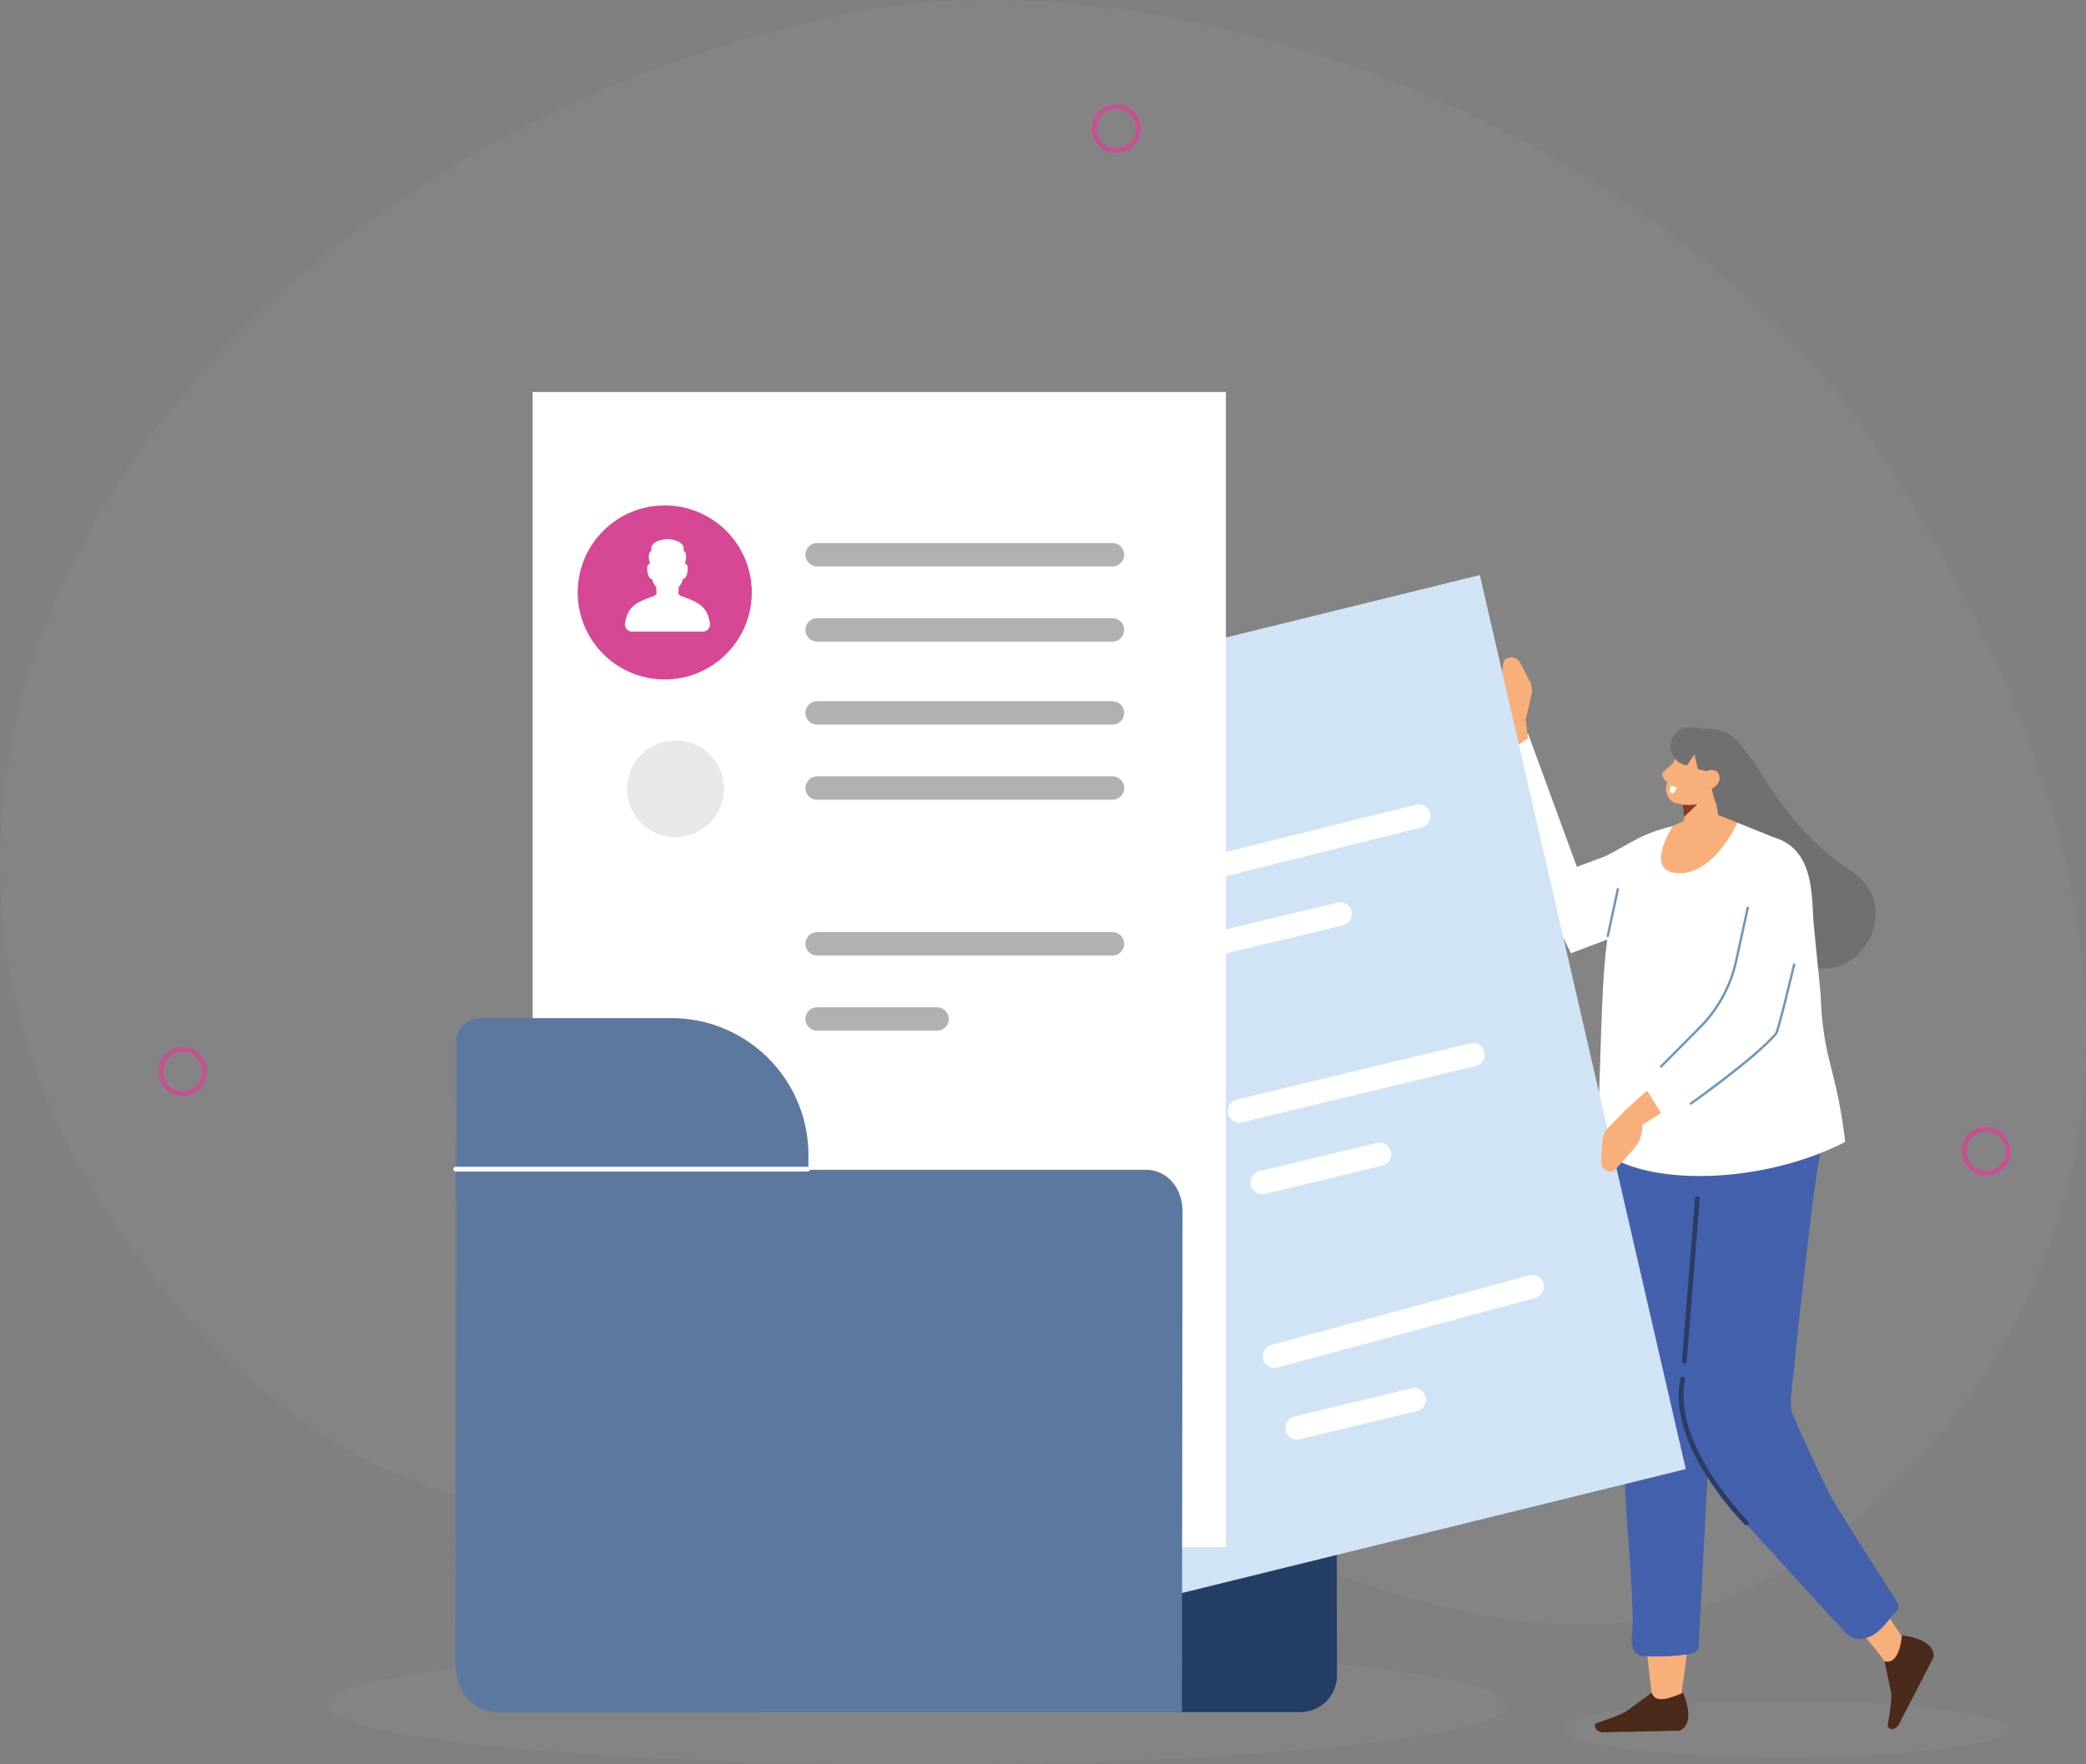 <svg xmlns="http://www.w3.org/2000/svg" width="438.676" height="371.015" viewBox="0 0 438.676 371.015">
  <rect x="0" y="0" width="438.676" height="371.015" fill="#808080" stroke="none"/>
  <g id="Group_11473" data-name="Group 11473" transform="translate(-780.662 -160)">
    <path id="Path_52385" data-name="Path 52385" d="M395.1,94.8c30.256,46.578,77.9,139.069,5.461,215.039C321.717,392.522,238.626,285.3,171.4,306.97c0,0-83.381,47.261-148.664-51.83S39.968,31.838,178.167,2.882C244.216-10.958,350.389,25.967,395.1,94.8" transform="translate(780.662 159.998)" fill="#b1b1b1" opacity="0.1"/>
    <path id="Path_52386" data-name="Path 52386" d="M487.831,1219.561c.205,6.884-55.1,12.463-123.53,12.462s-124.069-5.582-124.274-12.466,55.1-12.463,123.53-12.462,124.069,5.582,124.274,12.466" transform="translate(609.454 -701.008)" fill="#b1b1b1" opacity="0.1"/>
    <path id="Path_52387" data-name="Path 52387" d="M1098.858,538.012l10.273,28.029,6.1-2.276c6.03-3.123,7.305-4.612,14.1-6.3l-4.5,20.319-16.95,6.434-17.836-36.548Z" transform="translate(3.139 -223.759)" fill="#fff" fill-rule="evenodd"/>
    <path id="Path_52388" data-name="Path 52388" d="M1104.559,495.223l1.2-5.105a4.38,4.38,0,0,0-.377-3.024l-1.958-3.767a2.118,2.118,0,0,0-3.455-.439l-1.149,6.5a6.6,6.6,0,0,0,.874,4.415l1.359,2.338Z" transform="translate(-3.056 -183.938)" fill="#f9af79"/>
    <path id="Path_52389" data-name="Path 52389" d="M1107.886,527.661l-3.5.919-.982,6.272,4.978-3.185Z" transform="translate(-6.382 -216.375)" fill="#f9af79"/>
    <path id="Path_52390" data-name="Path 52390" d="M670.364,1025.347H556.776l-.13-92.606H678.09l.12,84.774a7.713,7.713,0,0,1-7.845,7.833" transform="translate(383.613 -505.315)" fill="#253e66"/>
    <path id="Path_52391" data-name="Path 52391" d="M1295.716,1072.729c-8.647-11.975-15.249-30.57-26.191-48.366a7.144,7.144,0,0,0-9.656-2.584c-3.174,1.858-5.8,11.535-3.857,14.725,12.3,20.152,28.478,30.257,35.868,41.218,1.482,2.2,5.286-2.538,3.836-4.993" transform="translate(-114.762 -568.16)" fill="#f9af79"/>
    <path id="Path_52392" data-name="Path 52392" d="M1155.477,1257.813c0,3.263,20.932,5.909,46.753,5.909s46.753-2.646,46.753-5.909-20.932-5.909-46.753-5.909-46.753,2.645-46.753,5.909" transform="translate(-46.073 -734.207)" fill="#b1b1b1" fill-rule="evenodd" opacity="0.1"/>
    <path id="Path_52393" data-name="Path 52393" d="M1207.541,977.139s6.488-39.076.088-55.263l1.062-52.958-11.234,72.372,4.189,36.171Z" transform="translate(-73.47 -459.79)" fill="#f9af79" fill-rule="evenodd"/>
    <path id="Path_52394" data-name="Path 52394" d="M1181.848,1241.532l-5.138,3.721c-1.052.919-6.621,2.706-6.621,2.706-.607,1.142.427,1.743,1.324,1.893l16.167-.339s3.771-.775.849-7.973c-3.009,1.3-5.935,2.23-6.58-.008" transform="translate(-53.82 -725.572)" fill="#4a2a1a" fill-rule="evenodd"/>
    <path id="Path_52395" data-name="Path 52395" d="M1382.273,1204.883l1.37,6.562c.313,1.368-.746,7.1-.746,7.1.72,1.09,1.739.485,2.295-.221l7.346-14.241s1.1-3.664-6.626-4.662c-.278,3.258-1.361,6.006-3.639,5.467" transform="translate(-205.298 -695.531)" fill="#4a2a1a" fill-rule="evenodd"/>
    <path id="Path_52396" data-name="Path 52396" d="M1185.78,744.88s-4.111,13.02-4.979,16.609-.8,21.111-.81,23.247,3.974,45.775,3.347,52.172,2.553,33.79,1.445,38.775c0,0-.233,3.21,1.884,3.741s10.238.077,11.418-.621.827-2.5.888-3.12,1.614-30.667,1.614-30.667l4.655-81.437-1.624-18.7Z" transform="translate(-61.013 -371.315)" fill="#4361ac"/>
    <path id="Path_52397" data-name="Path 52397" d="M1242.87,748.8l15.083-.655s6.2,8.441,7.248,11.41c1.267,3.6,4.56,10.674,2.846,18.548-1.118,5.139-4.738,38.321-5.105,42.638s-1.181,8.01-.508,9.872,5.147,11.725,8,17.39c1.09,2.162,11.953,19.172,12.731,20.323,1.495,2.209,2.3,3.412,1.005,4.467s-4.057,6.2-8.26,5.42c-1.77-.329-2.22-1.386-3.46-2.65-2.171-2.213-20.738-22.638-23.005-25.141s-8.009-8.606-7.882-20.669,1.3-80.953,1.3-80.953" transform="translate(-104.933 -373.643)" fill="#4361ac"/>
    <line id="Line_158" data-name="Line 158" y1="34.183" x2="2.737" transform="translate(1134.868 412.053)" fill="none" stroke="#2b3d63" stroke-linecap="round" stroke-linejoin="round" stroke-width="1"/>
    <path id="Path_52398" data-name="Path 52398" d="M1246.733,1041.73c-.137-.181-16.313-16.349-13.382-30.241" transform="translate(-98.821 -561.485)" fill="none" stroke="#2b3d63" stroke-linecap="round" stroke-linejoin="round" stroke-width="1"/>
    <path id="Path_52399" data-name="Path 52399" d="M1246.267,542.014c2.474-2.868,2.952-6.017,6.148-2.326a56.572,56.572,0,0,1,5.437,7.508c8.478,13.34,14.813,17.037,19.112,20.229,11.117,8.256-.439,25.6-12.122,18.163-11.883-7.563-21.148-28.889-20.842-30.38.171-.83-.292-2.146-.383-3.206-.185-2.151.126-1.647.464-3.753.193-4.115.065-4.935,2.186-6.235" transform="translate(-106.358 -223.759)" fill="#707070" fill-rule="evenodd"/>
    <path id="Path_52400" data-name="Path 52400" d="M1183.785,606.278l5.116-2.244,11.861-.66,7.706,3.109c8.974,2.681,7.754,13.161,8.438,19.181l1.355,13.64c.492,14.263,3.3,15.314,5.177,31.211-19.064,9.744-44.874,9.121-52.24.715,1.539-30.372.325-42.922,5.651-57.568a12.888,12.888,0,0,1,6.936-7.384" transform="translate(-54.741 -270.381)" fill="#fff" fill-rule="evenodd"/>
    <path id="Path_52401" data-name="Path 52401" d="M1220.8,600s-6.391,9.711,1.185,9.906,12.359-10.616,12.359-10.616l-4.116-1.643-4.648.1Z" transform="translate(-88.327 -266.292)" fill="#f9af79"/>
    <path id="Path_52402" data-name="Path 52402" d="M1234.8,570.178s.121,5.008.222,9.157a3.053,3.053,0,0,0,1.607,2.623,3,3,0,0,0,3.055-.135l.873-.568a3.947,3.947,0,0,0,1.754-3.807c-.493-3.851-1.391-10.867-1.391-10.867Z" transform="translate(-100.104 -244.136)" fill="#f9af79" fill-rule="evenodd"/>
    <path id="Path_52403" data-name="Path 52403" d="M1234.228,588.655l.3,3,2.771-2.665Z" transform="translate(-99.699 -259.882)" fill="#873b24" fill-rule="evenodd"/>
    <path id="Path_52404" data-name="Path 52404" d="M1234.281,550.2a2.657,2.657,0,0,0-1.332-3.5l-4.62-2.056a2.8,2.8,0,0,0-3.474,1.363,28.749,28.749,0,0,0-2.7,7.356,3.219,3.219,0,0,0,1.5,3.7c1.417.63,6.264,1.154,7.8-1.227a38.633,38.633,0,0,0,2.82-5.63" transform="translate(-91.022 -228.337)" fill="#f9af79" fill-rule="evenodd"/>
    <path id="Path_52405" data-name="Path 52405" d="M1247.693,551.524c3.093.019,2.008-4.234,1.934-7.482-.055-2.376.055-3.839-.69-5.155a8.461,8.461,0,0,0-10.394-3.8,2.383,2.383,0,0,0-1.567,2.27c.024,2.217,2.526-.727,4.942,8.438,1.305,4.952,1.27,6.011,4.509,7.755Z" transform="translate(-101.658 -221.298)" fill="#707070" fill-rule="evenodd"/>
    <path id="Path_52406" data-name="Path 52406" d="M1222.2,557.39a29.316,29.316,0,0,1-2.7,2.45c-.807.671.563,2.577,1.545,2.353s2.579-3.116,2.579-3.116Z" transform="translate(-89.022 -237.581)" fill="#f9af79" fill-rule="evenodd"/>
    <path id="Path_52407" data-name="Path 52407" d="M1224.923,576.225l1.266.346s-.427,1.8-1.412,1.111c-.209-.146.145-1.458.145-1.458" transform="translate(-92.912 -251.016)" fill="#fff" fill-rule="evenodd"/>
    <path id="Path_52408" data-name="Path 52408" d="M1232,533.747c-2.134-.645-3.719-.642-5.088.3a4.08,4.08,0,0,0,1.668,7.295l.119.022,1.593-2.367.678,3.118,5.87,1.509.361-3.964s-4.042-3.913-4.224-3.977a11.706,11.706,0,0,1-.978-1.934" transform="translate(-93.284 -220.395)" fill="#707070" fill-rule="evenodd"/>
    <path id="Path_52409" data-name="Path 52409" d="M1250.727,567.933a1.991,1.991,0,0,1-2.789.33,2.038,2.038,0,0,1,.214-2.827,1.991,1.991,0,0,1,2.789-.329,2.037,2.037,0,0,1-.214,2.827" transform="translate(-109.139 -242.775)" fill="#f9af79" fill-rule="evenodd"/>
    <path id="Path_52411" data-name="Path 52411" d="M823.7,609.782,701.092,639.937l-43.311-188,122.611-30.155Z" transform="translate(311.474 -140.855)" fill="#d1e4f5"/>
    <path id="Path_52412" data-name="Path 52412" d="M1179.554,813.961l-3.691,3.727a4.38,4.38,0,0,0-1.257,2.776l-.3,4.235a2.118,2.118,0,0,0,2.718,2.178l4.374-4.946a6.6,6.6,0,0,0,1.559-4.222l.061-2.7Z" transform="translate(-56.957 -420.59)" fill="#f9af79"/>
    <path id="Path_52413" data-name="Path 52413" d="M1191.081,804.288l2.526,3.681,5.29-3.346-2.952-4.709Z" transform="translate(-68.923 -410.571)" fill="#f9af79"/>
    <path id="Path_52415" data-name="Path 52415" d="M1240.186,736.653s13.257-9.341,17.913-14.675c.475-.544,3.816-14.57,3.816-14.57" transform="translate(-103.949 -344.587)" fill="none" stroke="#6e97bb" stroke-linecap="round" stroke-width="0.5"/>
    <path id="Path_52416" data-name="Path 52416" d="M1218.34,699.183l8.2-8.264a28.437,28.437,0,0,0,7.589-13.939l2.452-11.183" transform="translate(-88.367 -314.906)" fill="none" stroke="#6e97bb" stroke-linecap="round" stroke-width="0.5"/>
    <line id="Line_160" data-name="Line 160" y1="9.856" x2="2.115" transform="translate(1118.771 346.989)" fill="none" stroke="#6e97bb" stroke-linecap="round" stroke-width="0.5"/>
    <line id="Line_161" data-name="Line 161" y1="11.459" x2="45.948" transform="translate(1033.073 331.598)" fill="none" stroke="#fff" stroke-linecap="round" stroke-linejoin="round" stroke-width="4.915"/>
    <line id="Line_162" data-name="Line 162" y1="5.937" x2="24.65" transform="translate(1037.838 352.192)" fill="none" stroke="#fff" stroke-linecap="round" stroke-linejoin="round" stroke-width="4.915"/>
    <line id="Line_163" data-name="Line 163" y1="11.825" x2="49.1" transform="translate(1041.336 381.775)" fill="none" stroke="#fff" stroke-linecap="round" stroke-linejoin="round" stroke-width="4.915"/>
    <line id="Line_164" data-name="Line 164" y1="5.937" x2="24.65" transform="translate(1046.101 402.736)" fill="none" stroke="#fff" stroke-linecap="round" stroke-linejoin="round" stroke-width="4.915"/>
    <line id="Line_165" data-name="Line 165" y1="14.617" x2="54.215" transform="translate(1048.676 430.572)" fill="none" stroke="#fff" stroke-linecap="round" stroke-linejoin="round" stroke-width="4.915"/>
    <line id="Line_166" data-name="Line 166" y1="5.937" x2="24.65" transform="translate(1053.44 454.324)" fill="none" stroke="#fff" stroke-linecap="round" stroke-linejoin="round" stroke-width="4.915"/>
    <circle id="Ellipse_63" data-name="Ellipse 63" cx="4.629" cy="4.629" r="4.629" transform="translate(812.58 386.129) rotate(-52.018)" fill="none" stroke="#c65192" stroke-linecap="round" stroke-width="1"/>
    <circle id="Ellipse_64" data-name="Ellipse 64" cx="4.629" cy="4.629" r="4.629" transform="translate(1010.805 182.43)" fill="none" stroke="#c65192" stroke-linecap="round" stroke-width="1"/>
    <circle id="Ellipse_65" data-name="Ellipse 65" cx="4.629" cy="4.629" r="4.629" transform="translate(1193.696 397.45)" fill="none" stroke="#c65192" stroke-linecap="round" stroke-width="1"/>
    <rect id="Rectangle_7080" data-name="Rectangle 7080" width="145.777" height="242.897" transform="translate(892.677 242.432)" fill="#fff"/>
    <path id="Path_52417" data-name="Path 52417" d="M470.143,563.417h0a10.173,10.173,0,1,1,10.173-10.173,10.2,10.2,0,0,1-10.173,10.173" transform="translate(452.57 -227.367)" fill="#b1b1b1" opacity="0.3"/>
    <line id="Line_167" data-name="Line 167" x2="62.111" transform="translate(952.5 276.652)" fill="none" stroke="#b1b1b1" stroke-linecap="round" stroke-linejoin="round" stroke-width="4.915"/>
    <line id="Line_168" data-name="Line 168" x2="62.111" transform="translate(952.5 292.459)" fill="none" stroke="#b1b1b1" stroke-linecap="round" stroke-linejoin="round" stroke-width="4.915"/>
    <line id="Line_169" data-name="Line 169" x2="62.111" transform="translate(952.5 309.911)" fill="none" stroke="#b1b1b1" stroke-linecap="round" stroke-linejoin="round" stroke-width="4.915"/>
    <line id="Line_170" data-name="Line 170" x2="62.111" transform="translate(952.5 325.718)" fill="none" stroke="#b1b1b1" stroke-linecap="round" stroke-linejoin="round" stroke-width="4.915"/>
    <line id="Line_171" data-name="Line 171" x2="62.111" transform="translate(952.5 358.47)" fill="none" stroke="#b1b1b1" stroke-linecap="round" stroke-linejoin="round" stroke-width="4.915"/>
    <line id="Line_172" data-name="Line 172" x2="25.226" transform="translate(952.5 374.278)" fill="none" stroke="#b1b1b1" stroke-linecap="round" stroke-linejoin="round" stroke-width="4.915"/>
    <path id="Path_52418" data-name="Path 52418" d="M408.55,785.478H334.438l.048-33.816a5.079,5.079,0,0,1,4.976-4.943h40.273a28.82,28.82,0,0,1,28.828,28.87Z" transform="translate(542.111 -372.626)" fill="#5c789f"/>
    <path id="Path_52419" data-name="Path 52419" d="M486.848,972.008H342.97c-5.058,0-8.9-4.37-8.89-10.117l.13-103.929H479.288c4.376,0,7.7,3.781,7.692,8.754Z" transform="translate(542.366 -451.975)" fill="#5c789f"/>
    <line id="Line_173" data-name="Line 173" x1="74" transform="translate(876.5 405.857)" fill="none" stroke="#fff" stroke-linecap="round" stroke-linejoin="round" stroke-width="1"/>
    <path id="Path_52420" data-name="Path 52420" d="M460.375,389a18.3,18.3,0,1,1-18.3-18.3,18.3,18.3,0,0,1,18.3,18.3" transform="translate(478.382 -104.42)" fill="#d64794"/>
    <path id="Path_52421" data-name="Path 52421" d="M476.236,413c-.541-3.556-2.658-4.374-5.119-5.325h0l-.025-.009a6.6,6.6,0,0,0-.683-.24l0,.006-.3-.1,0,0c-.158-.119-.344-.335-.479-.411.021-.5.048-1,.051-1.493a2.748,2.748,0,0,0,.842-1.641c.7-.044.909-.919,1.006-1.522.078-.483.211-1.69-.529-1.671.2-.856.582-2.262-.312-2.8.381-1.862-2.035-2.36-3.364-2.428-1.327.067-3.746.567-3.364,2.428-.894.543-.508,1.946-.312,2.8-.74-.019-.608,1.188-.529,1.671.1.6.3,1.478,1.005,1.522a2.751,2.751,0,0,0,.842,1.641c0,.5.03,1,.05,1.493-.135.077-.32.292-.478.411l0,0-.3.1,0-.006a6.662,6.662,0,0,0-.683.24l-.025.008h0c-2.459.949-4.579,1.771-5.119,5.325a1.49,1.49,0,0,0,1.533,1.811H474.7A1.49,1.49,0,0,0,476.236,413" transform="translate(453.704 -122.005)" fill="#fff"/>
    <rect id="Rectangle_7081" data-name="Rectangle 7081" width="438.676" height="371.015" transform="translate(780.662 160)" fill="none"/>
  </g>
</svg>
